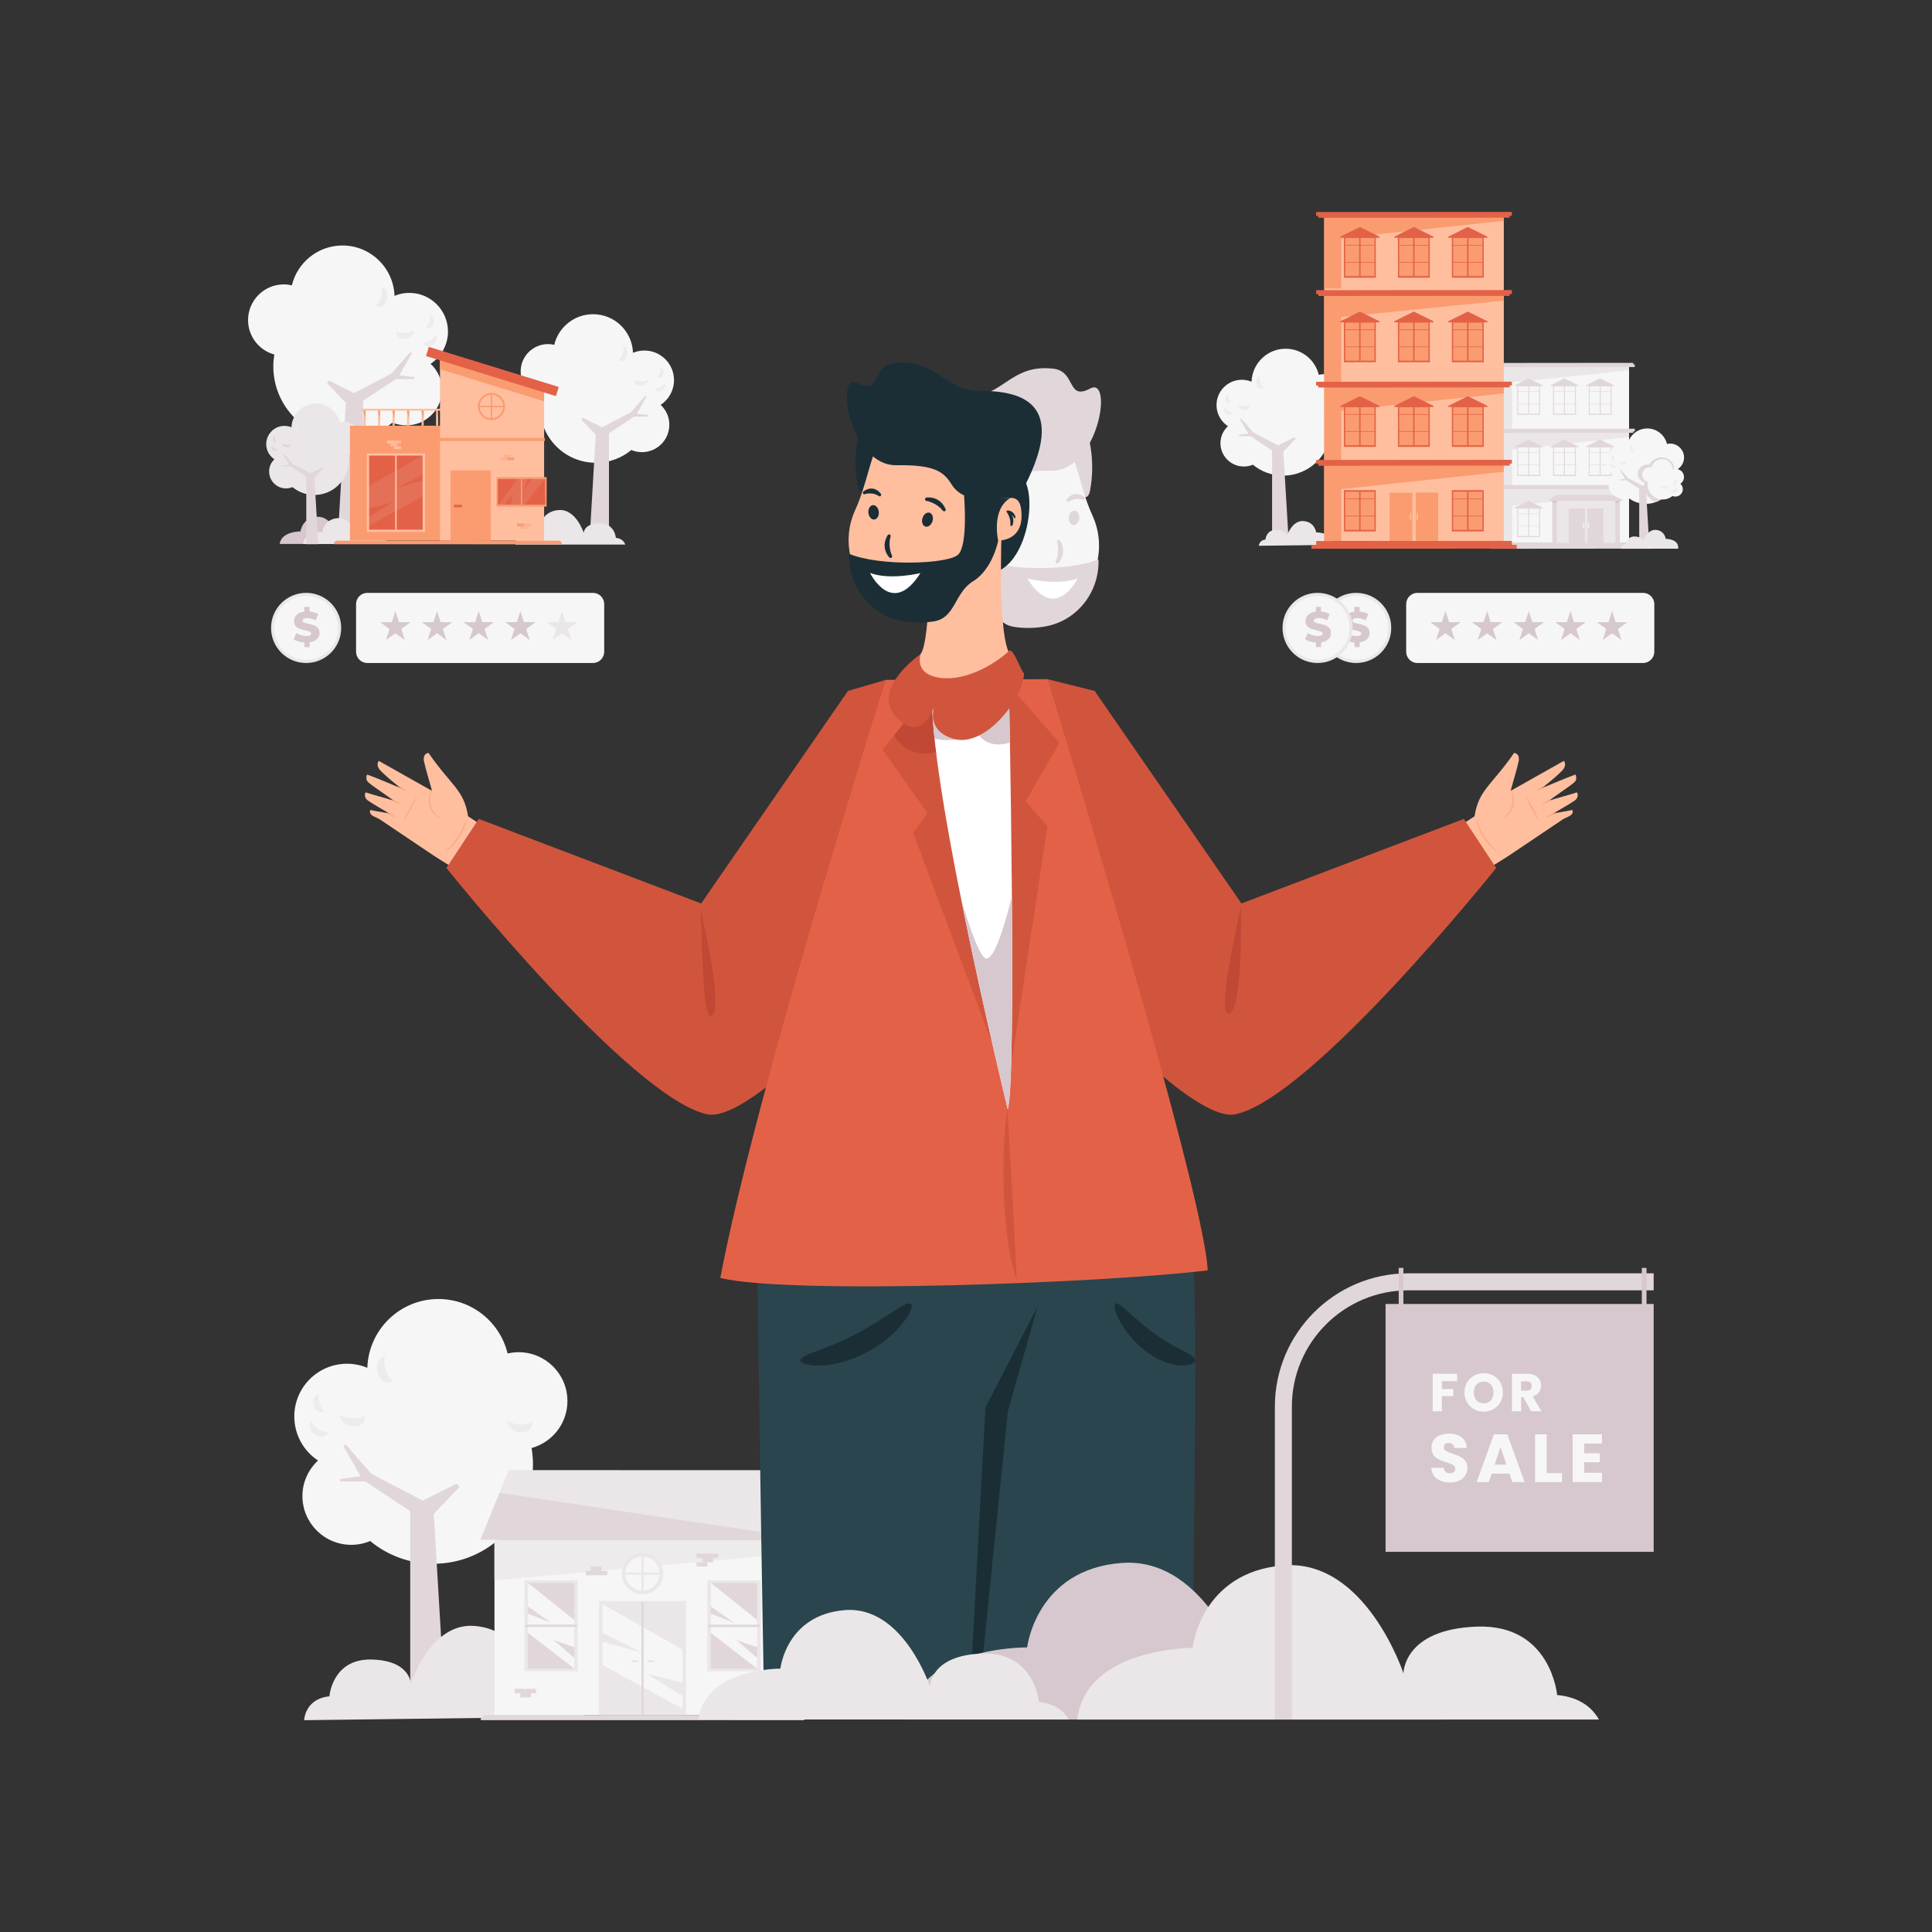 <?xml version="1.0" encoding="utf-8"?>
<svg xmlns="http://www.w3.org/2000/svg" enable-background="new 0 0 3000 3000" viewBox="0 0 3000 3000">
  <rect x="0" y="0" width="3000" height="3000" fill="#333333" stroke="none"/>
  <path d="M493.8,2267.9c-22.2-14.7-36.8-39.8-36.8-68.4c0-45.3,36.7-81.9,81.9-81.9c11.2,0,21.8,2.3,31.5,6.3     c2-59.3,50.6-106.8,110.4-106.8c52.1,0,95.7,36.1,107.4,84.6c5.5-1.3,11.2-2,17.1-2c41.8,0,75.8,33.9,75.8,75.8     c0,34.9-23.6,64.2-55.7,73c1.4,8.2,2.2,16.6,2.2,25.2c0,85.3-69.2,154.5-154.5,154.5c-37.3,0-71.6-13.2-98.3-35.3     c-9,3.8-19,5.9-29.4,5.9c-41.8,0-75.8-33.9-75.8-75.8C469.6,2301.3,479,2281.7,493.8,2267.9z" fill="#f6f6f6"/>
  <polygon fill="#e1d7db" points="691.3 2649.6 637 2649.6 637 2346.6 567.3 2300.4 528.2 2300.4 528.2 2296.4 559.8 2292.3 533.2 2245.3 536.5 2242.8 576.8 2288.6 656.4 2330.1 709.2 2303.6 713.5 2308.9 673.6 2350.9"/>
  <path d="M598.1,2105.1c-5,12,3.8,34.8,12.5,39.6c0,0-16.8,9-23.5-12C580.3,2111.6,598.1,2105.1,598.1,2105.1z" fill="#edebec"/>
  <path d="M495.5,2163.3c-3.6,8.6,2.7,24.9,9,28.4c0,0-12,6.5-16.9-8.6C482.7,2168,495.5,2163.3,495.5,2163.3z" fill="#edebec"/>
  <path d="M482.9,2206.1c2.9,9.7,19.4,19,26.9,17.5c0,0-5.6,13.6-20,4.4C475.5,2218.7,482.9,2206.1,482.9,2206.1z" fill="#edebec"/>
  <path d="M528.2,2196.7c8.8,8.1,31.3,7.6,38.1,1.5c0,0,2.6,17.3-17.7,16.6C528.3,2214.1,528.2,2196.7,528.2,2196.7z" fill="#edebec"/>
  <path d="M788.3,2205.8c8.8,8.1,31.3,7.6,38.1,1.5c0,0,2.6,17.3-17.7,16.6C788.4,2223.2,788.3,2205.8,788.3,2205.8z" fill="#edebec"/>
  <path d="M511.5,2634c0,0,4.3-58.5,65.3-57.1c61,1.4,61.1,37.9,61.1,37.9s30-95,98.2-90.1    c68.2,4.9,75.4,67.1,75.4,67.1s103.5-1.7,96,73.8l-435.2,5.5C472.3,2671,473.2,2638,511.5,2634z" fill="#ebe7e9"/>
  <g>
    <rect fill="#f6f6f6" height="272.1" transform="rotate(-180 997.767 2526.956)" width="459.9" x="767.8" y="2390.9"/>
    <polygon fill="#edebec" points="767.8 2454 1227.7 2412.6 1227.7 2390.9 767.8 2390.9"/>
    <path d="M762.4,2663l470.7,0.1c8.8,0,15.9-0.8,15.9,8l-502.5-0.1C746.5,2662.1,753.6,2663,762.4,2663z" fill="#e1d7db"/>
    <polygon fill="#ebe7e9" points="746 2390.9 1262.3 2390.9 1218.5 2282.9 789.9 2282.8"/>
    <polygon fill="#e1d7db" points="746 2390.9 1262.3 2390.9 775.7 2317.9"/>
    <rect fill="#ebe7e9" height="141.1" transform="rotate(-180 1139.772 2524.558)" width="82.9" x="1098.3" y="2454"/>
    <rect fill="#e1d7db" height="133" transform="rotate(-180 1139.772 2524.558)" width="72" x="1103.8" y="2458"/>
    <polygon fill="#f6f6f6" points="1103.8 2535.5 1175.8 2591.1 1175.8 2574.6 1143.3 2546.5 1175.8 2557.8 1175.8 2515.6 1103.8 2458 1103.8 2494.4 1139.8 2519.9 1103.8 2505.7"/>
    <rect fill="#e1d7db" height="3.7" transform="rotate(-180 1139.772 2524.558)" width="80" x="1099.8" y="2522.7"/>
    <rect fill="#ebe7e9" height="141.1" transform="rotate(-180 855.784 2524.526)" width="82.9" x="814.4" y="2454"/>
    <rect fill="#e1d7db" height="133" transform="rotate(-180 855.784 2524.526)" width="72" x="819.8" y="2458"/>
    <polygon fill="#f6f6f6" points="819.8 2535.4 891.8 2591 891.8 2574.5 859.3 2546.4 891.8 2557.8 891.8 2515.6 819.8 2458 819.8 2494.4 855.8 2519.9 819.8 2505.7"/>
    <rect fill="#e1d7db" height="3.7" transform="rotate(-180 855.784 2524.526)" width="80" x="815.8" y="2522.7"/>
    <g>
      <rect fill="#ebe7e9" height="176.9" transform="rotate(-180 997.697 2574.545)" width="135" x="930.2" y="2486.1"/>
      <rect fill="#ebe7e9" height="171.9" transform="rotate(-180 997.697 2577.024)" width="124.1" x="935.6" y="2491.1"/>
      <polygon fill="#f6f6f6" points="935.6 2585.5 1059.8 2653.4 1059.8 2633.2 1003.8 2598.9 1059.8 2612.8 1059.8 2561.4 935.6 2491.1 935.6 2535.4 997.7 2566.5 935.6 2549.2"/>
      <rect fill="#e1d7db" height="175.6" transform="rotate(-180 997.697 2575.18)" width="3.5" x="995.9" y="2487.4"/>
      <path d="M965.6,2443.4c0,17.7,14.4,32.1,32.1,32.1c17.7,0,32.1-14.4,32.1-32.1c0-17.7-14.4-32.1-32.1-32.1       C980,2411.3,965.7,2425.7,965.6,2443.4z" fill="#ebe7e9"/>
      <path d="M971.2,2443.4c0,14.7,11.9,26.5,26.5,26.5c14.7,0,26.5-11.9,26.5-26.5c0-14.7-11.9-26.5-26.5-26.5       C983.1,2416.8,971.2,2428.7,971.2,2443.4z" fill="#f6f6f6"/>
      <polygon fill="#ebe7e9" points="966.9 2441.6 966.9 2445.1 995.9 2445.1 995.9 2474.2 999.5 2474.2 999.5 2445.1 1028.5 2445.1 1028.6 2441.6 999.5 2441.6 999.5 2412.6 995.9 2412.6 996 2441.6"/>
      <rect fill="#e1d7db" height="1.6" transform="rotate(-180 986.44 2579.492)" width="9.9" x="981.5" y="2578.7"/>
      <rect fill="#e1d7db" height="1.6" transform="rotate(-180 1010.283 2579.495)" width="9.9" x="1005.3" y="2578.7"/>
    </g>
    <g>
      <rect fill="#e1d7db" height="6.7" width="16.7" x="1164.5" y="2632.4"/>
      <rect fill="#e1d7db" height="6.7" width="16.7" x="1173.4" y="2625.7"/>
      <rect fill="#e1d7db" height="6.7" width="16.7" x="1181.2" y="2619"/>
      <rect fill="#e1d7db" height="6.7" width="16.7" x="1164.5" y="2619.1"/>
    </g>
    <g>
      <rect fill="#e1d7db" height="6.7" width="16.7" x="1081.6" y="2425.8"/>
      <rect fill="#e1d7db" height="6.7" width="16.7" x="1090.6" y="2419.2"/>
      <rect fill="#e1d7db" height="6.7" width="16.7" x="1098.4" y="2412.4"/>
      <rect fill="#e1d7db" height="6.7" width="16.7" x="1081.6" y="2412.5"/>
    </g>
    <g>
      <rect fill="#e1d7db" height="6.7" width="16.7" x="808" y="2629.1"/>
      <rect fill="#e1d7db" height="6.7" width="16.7" x="815.8" y="2622.4"/>
      <rect fill="#e1d7db" height="6.7" width="16.7" x="799" y="2622.4"/>
    </g>
    <g>
      <rect fill="#e1d7db" height="6.7" transform="rotate(-180 925.741 2435.992)" width="16.7" x="917.4" y="2432.7"/>
      <rect fill="#e1d7db" height="6.7" transform="rotate(-180 917.92 2442.709)" width="16.7" x="909.6" y="2439.4"/>
      <rect fill="#e1d7db" height="6.7" transform="rotate(-180 934.676 2442.665)" width="16.7" x="926.3" y="2439.3"/>
    </g>
  </g>
  <g>
    <path d="M1443.4,742.7c-35.1,20.5-16,150.9,44.9,156.4c0,0,27.9-39.8,52-114.6      C1540.3,784.5,1466.2,729.4,1443.4,742.7z" fill="#e1d7db"/>
    <path d="M1691,682.6c0,0,9.9,34.7,1.7,78.7c-8.2,44-55-62.7-55-62.7L1691,682.6z" fill="#e1d7db"/>
    <path d="M1458.4,781.2c1.8-70.7,40.8-106.4,100.8-119.7c117.2-26,101.5,61.2,137.1,138.8      c33.7,73.6-20.3,156.2-90.3,166.9c-66.7,10.2-114.7-41.1-131.8-119.2c-0.6-0.3-34.9,0.9-36.1-36.2      C1437,775.3,1455.1,783.1,1458.4,781.2z" fill="#f6f6f6"/>
    <path d="M1586.9,785.9c0.7-0.4,1.1-1.2,1.2-2c0.1-1.4-1-2.7-2.4-2.8c-0.8-0.1-20.3-3.1-29.6,17.7        c-0.6,1.3-0.1,2.9,1.2,3.5c1.3,0.6,2.6-0.1,3.5-1.2c8.8-11.4,23.9-14.8,24.6-14.7C1585.9,786.3,1586.5,786.2,1586.9,785.9z" fill="#e1d7db"/>
    <path d="M1639,872.3c0,0.8,0.3,1.6,1,2.1c1.1,0.9,2.8,0.7,3.6-0.4c0.5-0.7,14.2-14.8,2.5-34.4        c-0.7-1.2-2.3-1.7-3.5-1c-1.2,0.7-1.4,2.2-1,3.5c4.2,13.7-1.6,28-2.1,28.6C1639.2,871.3,1639,871.8,1639,872.3z" fill="#e1d7db"/>
    <path d="M1459.2,801.1c0.1,0,0.2,0.1,0.3,0.1c0.6-0.1,1.1,0.1,1.5,0.5c0.4,0.4,0.5,1,0.4,1.5      c-0.1,0.4-0.3,0.7-0.6,1c-0.4,0.3-6.2,9-5.3,18.8c0.1,1-0.2,1.9-1.1,2.2c-0.9,0.3-1.9-0.2-2.2-1.1c-2.5-7.1-1.1-12.4,0.9-16.2      c-1.2,1.2-2.4,2.7-3.3,4.4c-0.3,0.6-0.8,1-1.4,0.9c-0.6-0.2-1-0.8-0.9-1.5C1449.8,801.5,1458.8,801.2,1459.2,801.1z" fill="#e1d7db"/>
    <path d="M1576.3,817.8c1.8,5.9,6.7,9.7,11,8.5c4.3-1.3,6.4-7.1,4.6-13.1c-1.8-5.9-6.7-9.7-11-8.5       C1576.7,806,1574.6,811.8,1576.3,817.8z" fill="#e1d7db"/>
    <path d="M1682.9,776.1c0.6-0.1,1.1-0.6,1.4-1.3c0.4-1.3,0-2.8-1.1-3.5c-0.6-0.4-14.2-11.3-26.4,3.6        c-0.8,0.9-0.8,2.5,0,3.6c0.8,1.1,1.9,1,2.9,0.3c9.4-6.6,21.4-3.3,22-3C1682,776.1,1682.5,776.2,1682.9,776.1z" fill="#e1d7db"/>
    <path d="M1659.7,803.3c-0.6,6.2,2.5,11.5,6.9,12c4.5,0.5,8.6-4.2,9.3-10.3c0.6-6.2-2.5-11.5-6.9-12       C1664.5,792.5,1660.4,797.1,1659.7,803.3z" fill="#e1d7db"/>
    <path d="M1527.4,777.9c0,0-6.6,77.8,9.5,92.1c16.1,14.3,120.5,18.4,168.8-1.4l0,0c1.9,49.8-32.3,94.6-81.3,103.9       c-16.2,3.1-33,3.5-49.8,0.9l0,0c-34.2-5.2-31.8-44.3-61.3-62.4c-30.4-18.6-38.9-62.9-38.9-62.9s11.3-48-18.4-66.1       C1455.9,782,1505.2,780.6,1527.4,777.9z" fill="#e1d7db"/>
    <path d="M1595.2,898.4c0,0,47.4,11.6,78.2-0.3C1673.4,898.1,1639.3,968.4,1595.2,898.4z" fill="#fff"/>
    <path d="M1455.9,782l57.8-0.2c13.6-1.7,25.9-9.3,33.1-21c12.3-20.2,27.4-30.7,85.3-29.8       c73.4,1.2,97.1-147.1,60.7-127.7c-36.4,19.4-21.6-26.7-57.1-30.8c-66.3-7.7-77.7,43.6-131.9,43.1       c-71.1-0.7-134.2,22.8-71.2,146.5L1455.9,782z" fill="#e1d7db"/>
    <g>
      <path d="M2351.1,1169.1c6.1,0.9,8.5,6,7,13.2c-3.4,15.3-8.3,30.2-12.5,45.8c26.8-15.3,55.9-31.3,82.7-46.6      c2.6,3,2.2,7.3,0.8,10.3c-1.4,3-3.8,5.3-6.2,7.6c-9.4,8.9-19.3,17.2-29.7,24.9c20-8.3,34.1-14.6,53.2-21.6      c1.6,2.7,1.7,7.3,0,9.9c-1.7,2.6-6.5,6-9,7.8c-11.6,8.2-21.1,14.9-32.7,23.1c14.2-4.8,29.6-8.3,43.9-13.1      c1.7,1.8,1.6,6.1,0.5,8.2c-1.1,2.2-3,3.9-5,5.2c-10.2,6.9-24.4,14.6-32.8,19.7c9.9-2.3,20.3-3.6,30.2-5.8      c3.3,8.9-8.8,10.6-15.2,14.9c-26.6,17.8-54.4,36.6-80.9,54.4c0,0-20.1,13.4-36.1,22.2c-0.5-0.9-39-61.8-42.6-66.7      c7.5-4.7,23-15,23-15C2295.9,1226.2,2316.9,1219,2351.1,1169.1z" fill="#ffbf9f"/>
      <path d="M2385.2,1228.2c0.4,0.7,3.8-0.4,7.7-2.5c3.9-2.1,6.7-4.3,6.4-5c-0.4-0.7-3.8,0.4-7.7,2.5       C2387.7,1225.3,2384.9,1227.5,2385.2,1228.2z" fill="#fa9c70" opacity=".5"/>
      <path d="M2394.7,1248.8c0.4,0.7,3.8-0.4,7.7-2.5c3.9-2.1,6.7-4.3,6.4-5c-0.4-0.7-3.8,0.4-7.7,2.5       C2397.2,1245.9,2394.4,1248.1,2394.7,1248.8z" fill="#fa9c70" opacity=".5"/>
      <path d="M2402,1268.8c0.4,0.7,3.8-0.4,7.7-2.5c3.9-2.1,6.7-4.3,6.4-5c-0.4-0.7-3.8,0.4-7.7,2.5       C2404.5,1265.9,2401.6,1268.1,2402,1268.8z" fill="#fa9c70" opacity=".5"/>
      <path d="M2390.2,1274.9c0.7-0.4-3.4-8.9-9-19.1c-5.6-10.2-10.7-18.1-11.4-17.8c-0.7,0.4,3.4,8.9,9,19.1       C2384.4,1267.3,2389.5,1275.2,2390.2,1274.9z" fill="#fa9c70" opacity=".5"/>
      <path d="M2332.9,1270.7c0.1,0.2,0.8-0.1,2-0.6c1.2-0.6,3-1.4,4.9-3c3.9-2.8,8.6-8.3,10.3-15.7       c1.9-7.3,0.7-14.2-0.6-18.8c-1.4-4.6-3-7.2-3.3-7c-0.4,0.2,0.5,2.9,1.4,7.5c0.7,4.5,1.5,11-0.2,17.6       c-1.6,6.7-5.5,11.8-8.9,14.9c-1.6,1.7-3.2,2.7-4.2,3.5C2333.3,1269.9,2332.8,1270.5,2332.9,1270.7z" fill="#fa9c70" opacity=".5"/>
      <path d="M2292.8,1271.7c-0.2,0-0.2,0.9,0,2.5c0.2,1.6,0.5,3.9,1.4,6.6c1.5,5.5,4.5,12.9,9.3,20.1       c9.5,14.7,21.7,22.7,22,22c0.5-0.6-10.5-9.3-19.7-23.5C2296.3,1285.3,2293.7,1271.5,2292.8,1271.7z" fill="#fa9c70" opacity=".5"/>
      <path d="M1626.5,1054.6l73.3,18.3l227.9,330l345.4-131.3l50.2,76.2c0,0-284.9,356.1-404.6,382.4     c-59,13-209.7-151.6-209.7-151.6L1626.5,1054.6z" fill="#d1553d"/>
      <path d="M1926.7,1404.2c-1.2,18.1-40.1,175.2-17.9,169.4C1930.9,1567.9,1926.7,1404.2,1926.7,1404.2z" fill="#c04834"/>
      <g>
        <path d="M665.4,1169.1c-6.1,0.9-8.5,6-7,13.2c3.4,15.3,8.3,30.2,12.5,45.8c-26.8-15.3-55.9-31.3-82.7-46.6      c-2.6,3-2.2,7.3-0.8,10.3c1.4,3,3.8,5.3,6.2,7.6c9.4,8.9,19.3,17.2,29.7,24.9c-20-8.3-34.1-14.6-53.2-21.6      c-1.6,2.7-1.7,7.3,0,9.9c1.7,2.6,6.5,6,9,7.8c11.6,8.2,21.1,14.9,32.7,23.1c-14.2-4.8-29.6-8.3-43.9-13.1      c-1.7,1.8-1.6,6.1-0.5,8.2c1.1,2.2,3,3.9,5,5.2c10.2,6.9,24.4,14.6,32.8,19.7c-9.9-2.3-20.3-3.6-30.2-5.8      c-3.3,8.9,8.8,10.6,15.2,14.9c26.6,17.8,54.4,36.6,80.9,54.4c0,0,20.1,13.4,36.1,22.2c0.5-0.9,39-61.8,42.6-66.7      c-7.5-4.7-23-15-23-15C720.6,1226.2,699.6,1219,665.4,1169.1z" fill="#ffbf9f"/>
        <path d="M631.3,1228.2c-0.4,0.7-3.8-0.4-7.7-2.5c-3.9-2.1-6.7-4.3-6.4-5c0.4-0.7,3.8,0.4,7.7,2.5       C628.8,1225.3,631.7,1227.5,631.3,1228.2z" fill="#fa9c70" opacity=".5"/>
        <path d="M621.8,1248.8c-0.4,0.7-3.8-0.4-7.7-2.5c-3.9-2.1-6.7-4.3-6.4-5c0.4-0.7,3.8,0.4,7.7,2.5       C619.3,1245.9,622.2,1248.1,621.8,1248.8z" fill="#fa9c70" opacity=".5"/>
        <path d="M614.6,1268.8c-0.4,0.7-3.8-0.4-7.7-2.5c-3.9-2.1-6.7-4.3-6.4-5s3.8,0.4,7.7,2.5       C612.1,1265.9,614.9,1268.1,614.6,1268.8z" fill="#fa9c70" opacity=".5"/>
        <path d="M626.4,1274.9c-0.7-0.4,3.4-8.9,9-19.1c5.6-10.2,10.7-18.1,11.4-17.8c0.7,0.4-3.4,8.9-9,19.1       C632.2,1267.3,627,1275.2,626.4,1274.9z" fill="#fa9c70" opacity=".5"/>
        <path d="M683.7,1270.7c-0.1,0.2-0.8-0.1-2-0.6c-1.2-0.6-3-1.4-4.9-3c-3.9-2.8-8.6-8.3-10.3-15.7       c-1.9-7.3-0.7-14.2,0.6-18.8c1.4-4.6,3-7.2,3.3-7c0.4,0.2-0.5,2.9-1.4,7.5c-0.7,4.5-1.5,11,0.2,17.6c1.6,6.7,5.5,11.8,8.9,14.9       c1.6,1.7,3.2,2.7,4.2,3.5C683.3,1269.9,683.8,1270.5,683.7,1270.7z" fill="#fa9c70" opacity=".5"/>
        <path d="M723.8,1271.7c0.2,0,0.2,0.9,0,2.5c-0.2,1.6-0.5,3.9-1.4,6.6c-1.5,5.5-4.5,12.9-9.3,20.1       c-9.5,14.7-21.7,22.7-22,22c-0.5-0.6,10.5-9.3,19.7-23.5C720.2,1285.3,722.8,1271.5,723.8,1271.7z" fill="#fa9c70" opacity=".5"/>
        <path d="M1375.4,1055.7l-58.7,17.2l-227.9,330l-345.4-131.3l-50.2,76.2c0,0,284.9,356.1,404.6,382.4     c59,13,209.7-151.6,209.7-151.6L1375.4,1055.7z" fill="#d1553d"/>
        <path d="M1086.4,1405.9c5.7,17.2,1.1,184.6,19.5,170.8C1124.2,1563,1086.4,1405.9,1086.4,1405.9z" fill="#c04834"/>
      </g>
      <g>
        <path d="M1852.2,2654c0.3-322.3,9.7-605.4-2.2-751.7h-456.1c10.5,47.8,54.9,385.2,137.5,751.7H1852.2z" fill="#2a454d"/>
        <path d="M1856,2112.6c0.2-9.8-30.4-17.1-63-41.6c-33-23.5-56.4-52.1-61.6-46.4c-2.6,2.8,0.3,14.6,8.9,29.4       c8.5,14.8,22.7,32.8,41.5,46.2c18.7,13.7,37.9,19.7,51.7,20.1C1847.4,2120.9,1855.9,2116.7,1856,2112.6z" fill="#1b2e36"/>
        <path d="M1518.6,2654l49.8-465.1c0,0,45.2-216.6,62.6-270.5l-455.7,1.6c0.9,66.9,5,387.1,11.3,734.1H1518.6z" fill="#2a454d"/>
        <polygon fill="#1b2e36" points="1504.9 2654 1517.8 2654 1565 2191.2 1611.3 2028.4 1530.2 2185.4"/>
        <path d="M1242.9,2112.7c-0.2-9.8,41.9-17.1,86.7-41.6c45.5-23.6,77.7-52.2,84.8-46.5c3.6,2.8-0.4,14.6-12.2,29.4        c-11.7,14.8-31.3,32.8-57.2,46.3c-25.7,13.7-52.2,19.7-71.2,20.1C1254.7,2121,1243.1,2116.8,1242.9,2112.7z" fill="#1b2e36"/>
        <g>
          <path d="M1626.5,1054.6l-251,1.1c0,0-202,637.6-257,928.7c109.2,26.4,596.4,7.8,756.8-11.8      C1870.2,1849.5,1626.5,1054.6,1626.5,1054.6z" fill="#e36247"/>
        </g>
        <path d="M1564.3,1720.5c0,0,16,270.7,14.2,266.2C1560.7,1944,1551,1811.7,1564.3,1720.5z" fill="#d1553d"/>
      </g>
    </g>
    <polygon fill="#d1553d" points="1453.2 1061.5 1562.1 1677.7 1417.9 1293.3 1440.1 1262.6 1370.3 1164.1"/>
    <path d="M1470.9,1162c-1.5,0.7-3,1.4-4.7,2c-44.3,16.8-67.2-4.4-78-22.1l64.9-80.3L1470.9,1162z" fill="#c04834"/>
    <polygon fill="#d1553d" points="1559.5 1055.3 1566.4 1678.9 1626.5 1283 1592.8 1244.2 1645 1153.4"/>
    <g>
      <path d="M1450.1,1057.2c1.7-7.2,116.4,0,116.4,0s12.9,624-1.7,665C1564.7,1722.2,1426.9,1156.6,1450.1,1057.2z" fill="#fff"/>
      <path d="M1568.1,1153c-38.7,12.6-51.9-17.6-51.9-17.6c-26.8,18.3-53.1,14.5-65.2,11.2c-4.2-40.5-5.1-72.1-1-89.5     c1.7-7.2,116.3,0,116.3,0S1567.1,1095.1,1568.1,1153z" fill="#d6c8ce"/>
      <path d="M1564.7,1722.2c0,0-39-160-72-324.6c15.6,51.7,30.7,92,39.6,90.9c12.2-1.5,27.1-49.1,38.9-96.1     C1572.4,1547.6,1571.7,1702.4,1564.7,1722.2z" fill="#d6c8ce"/>
    </g>
    <g>
      <path d="M1581,734.1c35.1,20.5,16,150.9-44.9,156.4c0,0-27.9-39.8-52-114.6C1484.1,776,1558.2,720.8,1581,734.1z" fill="#1b2e36"/>
      <path d="M1555.5,817.5l-112.2,71.8c0,0-0.6,110-13.9,126.4c-5.4,6.7-24,40.4,16.9,57.3c50.9,21,93.5-7.7,128.1-52.7      C1547.1,1019.6,1555.5,817.5,1555.5,817.5z" fill="#ffbf9f"/>
      <path d="M1333.4,674.1c0,0-9.9,34.7-1.7,78.7c8.2,44,55-62.7,55-62.7L1333.4,674.1z" fill="#1b2e36"/>
      <path d="M1565.9,772.7c-1.8-70.7-40.8-106.4-100.8-119.7c-117.2-26-101.5,61.2-137.1,138.8      c-33.7,73.6,20.3,156.2,90.3,166.9c66.7,10.2,114.7-41.1,131.8-119.2c0.6-0.3,34.9,0.9,36.1-36.2      C1587.3,766.8,1569.3,774.6,1565.9,772.7z" fill="#ffbf9f"/>
      <path d="M1437.5,777.4c-0.7-0.4-1.1-1.2-1.2-2c-0.1-1.4,1-2.7,2.4-2.8c0.8-0.1,20.3-3.1,29.6,17.7        c0.6,1.3,0.1,2.9-1.2,3.5c-1.3,0.6-2.6-0.1-3.5-1.2c-8.8-11.4-23.9-14.8-24.6-14.7C1438.5,777.8,1437.9,777.7,1437.5,777.4z" fill="#1b2e36"/>
      <path d="M1385.4,863.8c0,0.8-0.3,1.6-1,2.1c-1.1,0.9-2.8,0.7-3.6-0.4c-0.5-0.7-14.2-14.8-2.5-34.4        c0.7-1.2,2.3-1.7,3.5-1c1.2,0.7,1.4,2.2,1,3.5c-4.2,13.7,1.6,28,2.1,28.6C1385.2,862.7,1385.4,863.3,1385.4,863.8z" fill="#1b2e36"/>
      <path d="M1565.2,792.6c-0.1,0-0.2,0.1-0.3,0.1c-0.6-0.1-1.1,0.1-1.5,0.5c-0.4,0.4-0.5,1-0.4,1.5      c0.1,0.4,0.3,0.7,0.6,1c0.4,0.3,6.2,9,5.3,18.8c-0.1,1,0.2,1.9,1.1,2.2c0.9,0.3,1.9-0.2,2.2-1.1c2.5-7.1,1.1-12.4-0.9-16.2      c1.2,1.2,2.4,2.7,3.3,4.4c0.3,0.6,0.8,1,1.4,0.9c0.6-0.2,1-0.8,0.9-1.5C1574.6,793,1565.5,792.7,1565.2,792.6z" fill="#1b2e36"/>
      <path d="M1448,809.2c-1.8,5.9-6.7,9.7-11,8.5c-4.3-1.3-6.4-7.1-4.6-13.1c1.8-6,6.7-9.7,11-8.5       C1447.7,797.4,1449.8,803.3,1448,809.2z" fill="#1b2e36"/>
      <path d="M1341.5,767.6c-0.6-0.1-1.1-0.6-1.4-1.3c-0.4-1.3,0-2.8,1.1-3.5c0.6-0.4,14.2-11.3,26.4,3.6        c0.8,0.9,0.8,2.5,0,3.6c-0.8,1.1-1.9,1-2.9,0.3c-9.4-6.6-21.4-3.3-22-3C1342.4,767.6,1341.9,767.7,1341.5,767.6z" fill="#1b2e36"/>
      <path d="M1364.6,794.7c0.6,6.2-2.5,11.5-6.9,12c-4.5,0.5-8.6-4.2-9.3-10.3c-0.6-6.2,2.5-11.5,6.9-12       C1359.8,783.9,1364,788.6,1364.6,794.7z" fill="#1b2e36"/>
      <path d="M1497,769.4c0,0,6.6,77.8-9.5,92.1c-16.1,14.3-120.5,18.4-168.8-1.4l0,0c-1.9,49.8,32.3,94.6,81.3,103.9       c16.2,3.1,33,3.5,49.8,0.9l0,0c34.2-5.2,31.8-44.3,61.3-62.4c30.4-18.6,38.9-62.9,38.9-62.9s-11.3-48,18.4-66.1       C1568.5,773.4,1519.2,772,1497,769.4z" fill="#1b2e36"/>
      <path d="M1429.2,889.9c0,0-47.4,11.6-78.2-0.3C1351,889.6,1385,959.9,1429.2,889.9z" fill="#fff"/>
      <path d="M1568.5,773.4l-57.8-0.2c-13.6-1.7-25.9-9.3-33.1-21c-12.3-20.2-27.4-30.7-85.3-29.8       c-73.4,1.2-97.1-147.1-60.7-127.7c36.4,19.4,21.6-26.7,57.1-30.8c66.3-7.7,77.7,43.6,131.9,43.1       c71.1-0.7,134.2,22.8,71.2,146.5L1568.5,773.4z" fill="#1b2e36"/>
      <path d="M1590.2,1045.9c-6.3-7-15.6-37.3-22.6-35.8c-25.7,24.1-74.3,50.6-114.6,41.2c-33.3-7.8-23.5-35.6-23.5-35.6    s-79.5,54.6-37.3,98.6c42.2,44,60.9-23.9,60.9-23.9s-20.6,42.1,27,56.7C1527.7,1161.8,1587,1089.3,1590.2,1045.9z" fill="#d1553d"/>
    </g>
  </g>
  <g>
    <path d="M668.6,564.9c16.2-10.7,27-29.1,27-50.1c0-33.1-26.9-60-60-60c-8.2,0-16,1.6-23,4.6         c-1.5-43.4-37.1-78.2-80.8-78.2c-38.1,0-70.1,26.4-78.6,61.9c-4-0.9-8.2-1.5-12.5-1.5c-30.6,0-55.5,24.8-55.5,55.5         c0,25.5,17.3,47,40.8,53.4c-1,6-1.6,12.2-1.6,18.4c0,62.5,50.6,113.1,113.1,113.1c27.3,0,52.4-9.7,71.9-25.8         c6.6,2.8,13.9,4.3,21.5,4.3c30.6,0,55.5-24.8,55.5-55.5C686.3,589.3,679.4,575,668.6,564.9z" fill="#f6f6f6"/>
    <polygon fill="#e1d7db" points="524 844.3 563.8 844.3 563.8 622.4 614.8 588.6 643.4 588.6 643.4 585.7 620.3 582.7 639.7 548.3 637.3 546.5 607.8 580 549.6 610.4 510.9 591 507.8 594.8 536.9 625.6"/>
    <path d="M592.3,445.7c3.7,8.8-2.7,25.5-9.2,29c0,0,12.3,6.6,17.2-8.8C605.3,450.4,592.3,445.7,592.3,445.7z" fill="#edebec"/>
    <path d="M667.3,488.3c2.6,6.3-2,18.3-6.6,20.8c0,0,8.8,4.7,12.3-6.3C676.7,491.7,667.3,488.3,667.3,488.3z" fill="#edebec"/>
    <path d="M676.5,519.6c-2.1,7.1-14.2,13.9-19.7,12.8c0,0,4.1,10,14.6,3.2C682,528.9,676.5,519.6,676.5,519.6z" fill="#edebec"/>
    <path d="M643.4,512.7c-6.5,5.9-22.9,5.6-27.9,1.1c0,0-1.9,12.7,13,12.1C643.3,525.5,643.4,512.7,643.4,512.7z" fill="#edebec"/>
    <path d="M578.4,844.6c-1.9-2.4-5-4.5-10.3-5.1c0,0-1.5-19.8-22.1-19.3c-20.6,0.5-20.7,12.8-20.7,12.8        s-10.2-32.1-33.2-30.5c-23.1,1.7-25.5,22.7-25.5,22.7s-29.5-0.4-32.3,19.4H578.4z" fill="#d6c8ce"/>
    <path d="M605.9,844.6c-1.6-2.8-4.7-5.8-10.8-6.4c0,0-1.6-18.4-20.8-17.7c-19.2,0.7-19.1,12.1-19.1,12.1        s-9.8-29.8-31.2-28c-21.4,1.8-23.5,21.4-23.5,21.4s-27.7-0.1-29.9,18.6H605.9z" fill="#ebe7e9"/>
    <g>
      <path d="M426.1,713.2c-7.7-5.1-12.7-13.7-12.7-23.6c0-15.6,12.7-28.3,28.3-28.3c3.9,0,7.5,0.8,10.9,2.2        c0.7-20.5,17.5-36.9,38.1-36.9c18,0,33,12.5,37.1,29.2c1.9-0.4,3.9-0.7,5.9-0.7c14.4,0,26.2,11.7,26.2,26.2        c0,12-8.2,22.2-19.2,25.2c0.5,2.8,0.8,5.7,0.8,8.7c0,29.5-23.9,53.4-53.4,53.4c-12.9,0-24.7-4.6-33.9-12.2        c-3.1,1.3-6.5,2-10.1,2c-14.4,0-26.2-11.7-26.2-26.2C417.8,724.7,421,718,426.1,713.2z" fill="#ebe7e9"/>
      <polygon fill="#e1d7db" points="494.3 845 475.6 845 475.6 740.4 451.5 724.4 438 724.4 438 723 448.9 721.7 439.7 705.4 440.9 704.5 454.8 720.4 482.3 734.7 500.5 725.5 502 727.4 488.2 741.9"/>
      <path d="M462.1,657c-1.7,4.1,1.3,12,4.3,13.7c0,0-5.8,3.1-8.1-4.1C456,659.3,462.1,657,462.1,657z" fill="#edebec"/>
      <path d="M426.7,677.1c-1.2,3,0.9,8.6,3.1,9.8c0,0-4.2,2.2-5.8-3C422.3,678.7,426.7,677.1,426.7,677.1z" fill="#e1d7db"/>
      <path d="M422.4,691.9c1,3.3,6.7,6.5,9.3,6c0,0-1.9,4.7-6.9,1.5C419.8,696.2,422.4,691.9,422.4,691.9z" fill="#e1d7db"/>
      <path d="M438,688.6c3,2.8,10.8,2.6,13.2,0.5c0,0,0.9,6-6.1,5.7C438,694.6,438,688.6,438,688.6z" fill="#e1d7db"/>
    </g>
    <g>
      <path d="M1025.9,628.7c12.4-8.2,20.7-22.3,20.7-38.4c0-25.4-20.6-46-46-46c-6.3,0-12.2,1.3-17.7,3.5        c-1.2-33.3-28.4-59.9-62-59.9c-29.2,0-53.7,20.2-60.3,47.5c-3.1-0.7-6.3-1.1-9.6-1.1c-23.5,0-42.5,19-42.5,42.5        c0,19.6,13.3,36,31.3,41c-0.8,4.6-1.3,9.3-1.3,14.1c0,47.9,38.8,86.7,86.7,86.7c20.9,0,40.2-7.4,55.1-19.8        c5.1,2.1,10.6,3.3,16.5,3.3c23.5,0,42.5-19,42.5-42.5C1039.5,647.4,1034.2,636.5,1025.9,628.7z" fill="#f6f6f6"/>
      <polygon fill="#e1d7db" points="915.2 842.8 945.6 842.8 945.6 672.8 984.7 646.9 1006.6 646.9 1006.6 644.6 988.9 642.4 1003.8 616 1002 614.6 979.4 640.3 934.7 663.6 905.1 648.7 902.7 651.7 925.1 675.3"/>
      <path d="M967.5,537.4c2.8,6.7-2.1,19.5-7,22.2c0,0,9.4,5.1,13.2-6.7C977.4,541,967.5,537.4,967.5,537.4z" fill="#edebec"/>
      <path d="M1025,570c2,4.8-1.5,14-5,15.9c0,0,6.7,3.6,9.5-4.8C1032.2,572.6,1025,570,1025,570z" fill="#edebec"/>
      <path d="M1032,594c-1.6,5.4-10.9,10.6-15.1,9.8c0,0,3.1,7.7,11.2,2.5C1036.2,601.1,1032,594,1032,594z" fill="#edebec"/>
      <path d="M1006.6,588.7c-5,4.5-17.5,4.3-21.4,0.9c0,0-1.4,9.7,9.9,9.3C1006.6,598.5,1006.6,588.7,1006.6,588.7z" fill="#edebec"/>
      <path d="M801.5,845.6h169.4c-1.4-4-5.1-9.4-14.6-10.5c0,0-1.7-23.1-25.8-22.5c-24,0.5-24.1,14.9-24.1,14.9       s-11.8-37.4-38.7-35.5c-26.9,1.9-29.7,26.4-29.7,26.4s-39-0.6-37.8,27.4C800.6,845.7,801,845.6,801.5,845.6z" fill="#ebe7e9"/>
    </g>
    <g>
      <rect fill="#fa9c70" height="178.4" width="192.4" x="543.4" y="661"/>
      <polygon fill="#ffbf9f" points="844.9 839.5 683.2 839.4 683.2 548.4 844.9 598.2"/>
      <polygon fill="#fa9c70" points="844.9 598.2 844.9 623.2 683.2 573.3 683.2 548.4"/>
      <path d="M861.4,839.5l-331.7,0c-6.2,0-11.2-0.6-11.2,5.6l354.2,0.1C872.6,838.9,867.6,839.5,861.4,839.5z" fill="#fa9c70"/>
      <rect fill="#fa9c70" height="77.9" transform="rotate(-89.991 809.872 763.755)" width="45.8" x="787" y="724.8"/>
      <rect fill="#e36247" height="73.5" transform="rotate(-89.993 809.872 763.755)" width="39.8" x="790" y="727"/>
      <polygon fill="#f6f6f6" opacity=".1" points="803.3 744 773.7 784.6 782.8 784.4 797.8 766 792.1 784.1 815.3 783.5 846.1 742.9 826 743.4 812.4 763.7 819.7 743.6"/>
      <rect fill="#fa9c70" height="2" transform="rotate(-89.992 809.872 763.754)" width="44.2" x="787.8" y="762.7"/>
      <rect fill="#ffbf9f" height="121.8" width="90.4" x="569.6" y="704.1"/>
      <rect fill="#e36247" height="115.1" width="83.1" x="573.2" y="707.4"/>
      <polygon fill="#f6f6f6" opacity=".1" points="656.4 770.7 573.2 816.1 573.2 802.6 610.7 779.6 573.2 788.9 573.2 754.5 656.4 707.4 656.4 737.1 614.8 757.9 656.4 746.4"/>
      <rect fill="#ffbf9f" height="117.6" width="2.4" x="613.6" y="704.9"/>
      <rect fill="#ffbf9f" height="4.4" transform="rotate(-180 617.258 695.256)" width="10.9" x="611.8" y="693.1"/>
      <rect fill="#ffbf9f" height="4.4" opacity=".8" transform="rotate(-180 611.399 690.88)" width="10.9" x="605.9" y="688.7"/>
      <rect fill="#ffbf9f" height="4.4" transform="rotate(-180 606.272 686.474)" width="10.9" x="600.8" y="684.3"/>
      <rect fill="#ffbf9f" height="4.4" opacity=".8" transform="rotate(-180 617.258 686.506)" width="10.9" x="611.8" y="684.3"/>
      <g>
        <rect fill="#fa9c70" height="4.4" opacity=".35" transform="rotate(-180 813.116 819.424)" width="10.9" x="807.6" y="817.2"/>
        <rect fill="#fa9c70" height="4.4" transform="rotate(-180 807.988 815.018)" width="10.9" x="802.5" y="812.8"/>
        <rect fill="#fa9c70" height="4.4" opacity=".35" transform="rotate(-180 818.975 815.05)" width="10.9" x="813.5" y="812.9"/>
      </g>
      <g>
        <rect fill="#fa9c70" height="4.4" opacity=".35" width="10.9" x="782.4" y="705.8"/>
        <rect fill="#fa9c70" height="4.4" width="10.9" x="787.5" y="710.2"/>
        <rect fill="#fa9c70" height="4.4" opacity=".35" width="10.9" x="776.6" y="710.2"/>
      </g>
      <rect fill="#fa9c70" height="4.9" width="165.7" x="680.4" y="679.9"/>
      <g>
        <rect fill="#ffbf9f" height="24.9" width="3.3" x="564.5" y="636.1"/>
        <polygon fill="#fa9c70" points="567.7 649.4 564.5 639.9 564.5 636.1 567.7 636.1"/>
        <rect fill="#ffbf9f" height="24.9" width="3.3" x="587" y="636.1"/>
        <polygon fill="#fa9c70" points="590.2 649.4 587 639.9 587 636.1 590.2 636.1"/>
        <rect fill="#ffbf9f" height="24.9" width="3.3" x="609.5" y="636.1"/>
        <polygon fill="#fa9c70" points="612.8 649.4 609.5 639.9 609.5 636.1 612.8 636.1"/>
        <rect fill="#ffbf9f" height="24.9" width="3.3" x="632.1" y="636.1"/>
        <polygon fill="#fa9c70" points="635.3 649.4 632.1 639.9 632.1 636.1 635.3 636.1"/>
        <g>
          <rect fill="#ffbf9f" height="24.9" width="3.3" x="654.6" y="636.1"/>
          <polygon fill="#fa9c70" points="657.9 649.5 654.6 639.9 654.6 636.1 657.9 636.1"/>
        </g>
        <g>
          <rect fill="#ffbf9f" height="24.9" width="3.3" x="677.1" y="636.1"/>
          <polygon fill="#fa9c70" points="680.4 649.5 677.1 639.9 677.1 636.1 680.4 636.1"/>
        </g>
        <rect fill="#ffbf9f" height="2.9" width="122.6" x="561.4" y="634.7"/>
      </g>
      <rect fill="#e36247" height="14.9" transform="rotate(17.138 764.508 576.836)" width="211.1" x="659" y="569.4"/>
      <g>
        <path d="M784.2,631.2c0,11.7-9.5,21.1-21.1,21.1c-11.7,0-21.1-9.5-21.1-21.1c0-11.7,9.5-21.1,21.1-21.1       C774.8,610.1,784.2,619.5,784.2,631.2z" fill="#fa9c70"/>
        <path d="M781.3,631.2c0,10-8.1,18.2-18.2,18.2c-10,0-18.2-8.1-18.2-18.2c0-10,8.1-18.2,18.2-18.2       C773.2,613,781.3,621.1,781.3,631.2z" fill="#ffbf9f"/>
        <polygon fill="#fa9c70" points="783.4 630 764.3 630 764.3 610.9 762 610.9 762 630 742.9 630 742.9 632.3 762 632.3 762 651.4 764.3 651.4 764.3 632.3 783.4 632.3"/>
      </g>
      <g>
        <rect fill="#fa9c70" height="109.3" width="62.6" x="699.5" y="730.4"/>
        <rect fill="#e36247" height="3.8" width="12.6" x="704.9" y="783.9"/>
      </g>
    </g>
    <g>
      <path d="M920.7,920.6H570.4c-9.7,0-17.5,7.8-17.5,17.5v73.9c0,9.7,7.8,17.5,17.5,17.5h350.3     c9.7,0,17.5-7.8,17.5-17.5v-73.9C938.2,928.4,930.4,920.6,920.7,920.6z" fill="#f6f6f6"/>
      <polygon fill="#d6c8ce" points="623 976.7 628.6 993.9 628.4 993.7 614 983.3 599.3 993.9 604.9 976.7 590.3 966.1 608.4 966.1 614 948.9 619.5 966.1 637.6 966.1"/>
      <polygon fill="#d6c8ce" points="687.7 976.7 693.3 993.9 693 993.7 678.7 983.3 664 993.9 669.6 976.7 655 966.1 673.1 966.1 678.7 948.9 684.2 966.1 702.3 966.1"/>
      <polygon fill="#d6c8ce" points="752.4 976.7 758 993.9 757.7 993.7 743.4 983.3 728.7 993.9 734.3 976.7 719.7 966.1 737.8 966.1 743.4 948.9 748.9 966.1 766.9 966.1"/>
      <polygon fill="#d6c8ce" points="817 976.7 822.6 993.9 822.4 993.7 808.1 983.3 793.4 993.9 799 976.7 784.4 966.1 802.5 966.1 808.1 948.9 813.6 966.1 831.6 966.1"/>
      <polygon fill="#ebe7e9" points="881.7 976.7 887.3 993.9 887.1 993.7 872.7 983.3 858.1 993.9 863.7 976.7 849.1 966.1 867.1 966.1 872.7 948.9 878.3 966.1 896.3 966.1"/>
      <g>
        <path d="M529.8,975.1c0,30.1-24.4,54.4-54.5,54.4c-30.1,0-54.4-24.4-54.4-54.5c0-30.1,24.4-54.4,54.5-54.4      C505.4,920.6,529.8,945,529.8,975.1z" fill="#ebe7e9"/>
        <path d="M525,975.1c0,27.4-22.2,49.6-49.7,49.6s-49.6-22.2-49.6-49.7c0-27.4,22.2-49.6,49.7-49.6      C502.8,925.4,525,947.7,525,975.1z" fill="#f6f6f6"/>
        <path d="M492.3,992.3c-2.6,2.7-6.5,4.4-11.5,5.2l0,7.4l-8,0l0-7.1c-3.3-0.2-6.5-0.8-9.5-1.7c-3-0.9-5.4-2-7.4-3.4       l4.3-9.7c2.1,1.4,4.5,2.5,7.3,3.3c2.8,0.8,5.5,1.3,8.1,1.3c5.1,0,7.6-1.3,7.6-3.8c0-1.3-0.7-2.3-2.2-3c-1.4-0.6-3.8-1.3-7-2       c-3.5-0.8-6.4-1.6-8.8-2.4c-2.4-0.9-4.4-2.3-6.1-4.2c-1.7-1.9-2.5-4.5-2.5-7.7c0-3.8,1.4-7.1,4.1-9.8c2.8-2.7,6.7-4.4,11.9-5       l0-7.3l8,0l0,7.2c2.5,0.2,5,0.7,7.3,1.3c2.3,0.7,4.4,1.5,6.2,2.6l-4.1,9.8c-4.4-2.4-8.8-3.6-12.9-3.6c-2.6,0-4.5,0.4-5.7,1.2       c-1.2,0.8-1.8,1.8-1.8,3c0,1.2,0.7,2.2,2.1,2.8c1.4,0.6,3.7,1.3,6.9,1.9c3.6,0.8,6.5,1.6,8.8,2.4c2.3,0.9,4.4,2.2,6.1,4.1       c1.7,1.9,2.6,4.5,2.6,7.7C496.3,986.5,494.9,989.6,492.3,992.3z" fill="#d6c8ce"/>
      </g>
    </g>
  </g>
  <g>
    <path d="M1906.7,661.8c-10.6-7-17.7-19.1-17.7-32.8c0-21.7,17.6-39.3,39.3-39.3c5.3,0,10.4,1.1,15.1,3       c1-28.4,24.3-51.2,52.9-51.2c25,0,45.9,17.3,51.5,40.5c2.6-0.6,5.4-1,8.2-1c20.1,0,36.3,16.3,36.3,36.3       c0,16.7-11.3,30.8-26.7,35c0.6,3.9,1.1,8,1.1,12.1c0,40.9-33.2,74.1-74.1,74.1c-17.9,0-34.3-6.3-47.1-16.9       c-4.3,1.8-9.1,2.8-14.1,2.8c-20.1,0-36.3-16.3-36.3-36.3C1895.1,677.7,1899.6,668.4,1906.7,661.8z" fill="#f6f6f6"/>
    <polygon fill="#e1d7db" points="2001.3 844.7 1975.3 844.7 1975.3 699.5 1941.9 677.3 1923.1 677.3 1923.1 675.4 1938.3 673.5 1925.5 650.9 1927.1 649.7 1946.4 671.7 1984.6 691.6 2009.9 678.9 2011.9 681.4 1992.8 701.5"/>
    <path d="M1956.6,583.7c-2.4,5.8,1.8,16.7,6,19c0,0-8,4.3-11.3-5.8S1956.6,583.7,1956.6,583.7z" fill="#edebec"/>
    <path d="M1907.4,611.6c-1.7,4.1,1.3,12,4.3,13.6c0,0-5.8,3.1-8.1-4.1S1907.4,611.6,1907.4,611.6z" fill="#edebec"/>
    <path d="M1901.4,632.1c1.4,4.6,9.3,9.1,12.9,8.4c0,0-2.7,6.5-9.6,2.1C1897.9,638.2,1901.4,632.1,1901.4,632.1z" fill="#edebec"/>
    <path d="M1923.1,627.6c4.2,3.9,15,3.6,18.3,0.7c0,0,1.2,8.3-8.5,8C1923.2,636,1923.1,627.6,1923.1,627.6z" fill="#edebec"/>
    <path d="M1965,837.8c0,0,1.1-15.4,17.1-15c16,0.4,16,9.9,16,9.9s7.9-24.9,25.8-23.6c17.9,1.3,19.8,17.6,19.8,17.6      s27.2-0.4,25.2,19.4l-114.2,1.4C1954.8,847.5,1955,838.9,1965,837.8z" fill="#ebe7e9"/>
    <g>
      <rect fill="#f6f6f6" height="274.2" width="200.4" x="2329.2" y="569.2"/>
      <path d="M2329.1,569.2l0.1,274.2h18.9v-57.8l181.4-19.5V758h-181.4v-60l181.4-19.2V669h-181.4v-75.4      c0,0,150.1-15.2,181.3-18.3v-6.2L2329.1,569.2z" fill="#ebe7e9"/>
      <rect fill="#ebe7e9" height="68.9" transform="rotate(180 2462.791 808.906)" width="104.5" x="2410.6" y="774.5"/>
      <rect fill="#e1d7db" height="65.7" transform="rotate(180 2511.857 810.492)" width="6.9" x="2508.4" y="777.7"/>
      <rect fill="#e1d7db" height="65.7" transform="rotate(180 2414.021 810.545)" width="6.9" x="2410.6" y="777.7"/>
      <rect fill="#d6c8ce" height="6" transform="rotate(180 2511.841 777.92)" width="6.9" x="2508.4" y="774.9"/>
      <rect fill="#d6c8ce" height="6" transform="rotate(180 2414.005 777.972)" width="6.9" x="2410.5" y="775"/>
      <polygon fill="#e1d7db" points="2415.6 768.6 2420 768.6 2504.7 768.6 2509.1 768.6 2520.3 777.6 2504.7 777.6 2420.1 777.7 2404.4 777.7"/>
      <g>
        <rect fill="#e1d7db" height="53.9" width="25.4" x="2435.7" y="789.5"/>
        <rect fill="#e1d7db" height="53.9" width="25" x="2464.9" y="789.5"/>
        <g>
          <path d="M2466.5,812c0.4,0,0.8,0.3,0.8,0.8l0,6.9c0,0.4-0.3,0.8-0.8,0.8c-0.4,0-0.8-0.3-0.8-0.8l0-6.9         C2465.7,812.3,2466.1,812,2466.5,812z" fill="#f6f6f6"/>
          <path d="M2459.1,812c0.4,0,0.8,0.3,0.8,0.8l0,6.9c0,0.4-0.3,0.8-0.8,0.8c-0.4,0-0.8-0.3-0.8-0.8l0-6.9         C2458.4,812.3,2458.7,812,2459.1,812z" fill="#f6f6f6"/>
        </g>
      </g>
      <g>
        <polygon fill="#e1d7db" points="2485.5 644.1 2484 644.1 2467 644.1 2467 598 2484 598 2485.5 598 2502.5 597.9 2502.6 644.1"/>
        <rect fill="#f6f6f6" height="42.5" width="15.5" x="2468.5" y="599.8"/>
        <rect fill="#f6f6f6" height="42.5" width="15.5" x="2485.5" y="599.8"/>
        <rect fill="#e1d7db" height=".7" width="33.4" x="2468" y="626.5"/>
        <rect fill="#e1d7db" height=".7" width="33.4" x="2468" y="607.5"/>
        <path d="M2463.2,598.2l21.2-10.6c0.2-0.1,0.4-0.1,0.6,0l21.2,10.5c0.7,0.3,0.4,1.4-0.3,1.4l-42.5,0        C2462.8,599.6,2462.5,598.6,2463.2,598.2z" fill="#e1d7db"/>
        <g>
          <polygon fill="#e1d7db" points="2430 644.1 2428.5 644.1 2411.5 644.1 2411.5 598 2428.5 598 2430 598 2447 597.9 2447.1 644.1"/>
          <rect fill="#f6f6f6" height="42.5" width="15.5" x="2413" y="599.8"/>
          <rect fill="#f6f6f6" height="42.5" width="15.5" x="2430" y="599.8"/>
          <polygon fill="#e1d7db" points="2446 626.5 2412.5 626.6 2412.5 627.3 2446 627.3"/>
          <rect fill="#e1d7db" height=".7" width="33.4" x="2412.5" y="607.5"/>
          <path d="M2407.7,598.2l21.2-10.6c0.2-0.1,0.4-0.1,0.6,0l21.2,10.5c0.7,0.3,0.4,1.4-0.3,1.4l-42.5,0        C2407.3,599.6,2407,598.6,2407.7,598.2z" fill="#e1d7db"/>
        </g>
        <g>
          <polygon fill="#e1d7db" points="2374.5 644.1 2373 644.1 2356 644.1 2356 598 2373 598 2374.5 598 2391.5 597.9 2391.6 644.1"/>
          <rect fill="#f6f6f6" height="42.5" width="15.5" x="2357.5" y="599.8"/>
          <rect fill="#f6f6f6" height="42.5" width="15.5" x="2374.5" y="599.8"/>
          <rect fill="#e1d7db" height=".7" width="33.4" x="2357.1" y="626.5"/>
          <rect fill="#e1d7db" height=".7" width="33.4" x="2357" y="607.5"/>
          <path d="M2352.2,598.2l21.2-10.6c0.2-0.1,0.4-0.1,0.6,0l21.2,10.5c0.7,0.3,0.4,1.4-0.3,1.4l-42.5,0        C2351.8,599.6,2351.5,598.6,2352.2,598.2z" fill="#e1d7db"/>
        </g>
      </g>
      <g>
        <polygon fill="#e1d7db" points="2485.5 739.1 2484 739.1 2467 739.1 2467 693 2484 693 2485.5 693 2502.5 693 2502.6 739.1"/>
        <rect fill="#f6f6f6" height="42.5" width="15.5" x="2468.5" y="694.8"/>
        <rect fill="#f6f6f6" height="42.5" width="15.5" x="2485.5" y="694.8"/>
        <rect fill="#e1d7db" height=".7" width="33.4" x="2468" y="721.5"/>
        <rect fill="#e1d7db" height=".7" width="33.4" x="2468" y="702.5"/>
        <path d="M2463.2,693.2l21.2-10.6c0.2-0.1,0.4-0.1,0.6,0l21.2,10.5c0.7,0.3,0.4,1.4-0.3,1.4l-42.5,0        C2462.8,694.6,2462.5,693.6,2463.2,693.2z" fill="#e1d7db"/>
        <g>
          <polygon fill="#e1d7db" points="2430 739.1 2428.5 739.1 2411.5 739.1 2411.5 693 2428.5 693 2430 693 2447 693 2447.1 739.1"/>
          <rect fill="#f6f6f6" height="42.5" width="15.5" x="2413" y="694.8"/>
          <rect fill="#f6f6f6" height="42.5" width="15.5" x="2430" y="694.8"/>
          <polygon fill="#e1d7db" points="2446 721.5 2412.5 721.6 2412.5 722.3 2446 722.3"/>
          <rect fill="#e1d7db" height=".7" width="33.4" x="2412.5" y="702.5"/>
          <path d="M2407.7,693.2l21.2-10.6c0.2-0.1,0.4-0.1,0.6,0l21.2,10.5c0.7,0.3,0.4,1.4-0.3,1.4l-42.5,0        C2407.3,694.6,2407,693.6,2407.7,693.2z" fill="#e1d7db"/>
        </g>
        <g>
          <polygon fill="#e1d7db" points="2374.5 739.1 2373 739.1 2356 739.1 2356 693 2373 693 2374.5 693 2391.5 693 2391.6 739.1"/>
          <rect fill="#f6f6f6" height="42.5" width="15.5" x="2357.5" y="694.8"/>
          <rect fill="#f6f6f6" height="42.5" width="15.5" x="2374.5" y="694.8"/>
          <rect fill="#e1d7db" height=".7" width="33.4" x="2357.1" y="721.5"/>
          <rect fill="#e1d7db" height=".7" width="33.4" x="2357" y="702.5"/>
          <path d="M2352.2,693.2l21.2-10.6c0.2-0.1,0.4-0.1,0.6,0l21.2,10.5c0.7,0.3,0.4,1.4-0.3,1.4l-42.5,0        C2351.8,694.6,2351.5,693.6,2352.2,693.2z" fill="#e1d7db"/>
        </g>
      </g>
      <g>
        <polygon fill="#e1d7db" points="2374.5 834.1 2373 834.1 2356 834.1 2356 788 2373 788 2374.5 788 2391.5 788 2391.6 834.1"/>
        <rect fill="#f6f6f6" height="42.5" width="15.5" x="2357.5" y="789.8"/>
        <rect fill="#f6f6f6" height="42.5" width="15.5" x="2374.5" y="789.8"/>
        <rect fill="#e1d7db" height=".7" width="33.4" x="2357.1" y="816.6"/>
        <rect fill="#e1d7db" height=".7" width="33.4" x="2357" y="797.5"/>
        <path d="M2352.2,788.2l21.2-10.5c0.2-0.1,0.4-0.1,0.6,0l21.2,10.5c0.7,0.3,0.4,1.4-0.3,1.4l-42.5,0        C2351.8,789.6,2351.5,788.6,2352.2,788.2z" fill="#e1d7db"/>
      </g>
      <g>
        <polygon fill="#e1d7db" points="2536.1 759.4 2322.6 759.5 2322.6 757.3 2320.2 757.3 2320.2 753 2538.5 752.9 2538.5 757.2 2536.1 757.2"/>
        <polygon fill="#e1d7db" points="2320.3 847.7 2320.3 843.4 2538.5 843.3 2538.5 847.6 2543.9 847.6 2543.9 851.9 2314.9 852.1 2314.9 847.7"/>
        <polygon fill="#e1d7db" points="2536.1 672.1 2322.6 672.3 2322.6 670.1 2320.2 670.1 2320.2 665.8 2538.5 665.7 2538.5 670 2536.1 670"/>
        <polygon fill="#e1d7db" points="2322.5 563.6 2536 563.4 2536 565.6 2538.4 565.6 2538.4 569.9 2320.1 570.1 2320.1 565.8 2322.5 565.8"/>
      </g>
    </g>
    <g>
      <rect fill="#ffbf9f" height="506.4" width="278.9" x="2056.2" y="333.6"/>
      <path d="M2056.1,458.4l0.2,381.7h26.3v-80.5l252.5-27.1v-11.4h-252.5v-83.5l252.5-26.8v-13.6h-252.5v-105      c0,0,208.9-21.1,252.4-25.4v-8.6L2056.1,458.4z" fill="#fa9c70"/>
      <rect fill="#fa9c70" height="75" width="35.4" x="2157.8" y="765"/>
      <rect fill="#fa9c70" height="75" width="34.8" x="2198.4" y="764.9"/>
      <path d="M2200.6,796.3c0.6,0,1,0.5,1,1l0,9.5c0,0.6-0.5,1-1,1c-0.6,0-1-0.5-1-1l0-9.5         C2199.6,796.7,2200.1,796.3,2200.6,796.3z" fill="#ffbf9f"/>
      <path d="M2190.4,796.3c0.6,0,1,0.5,1.1,1l0,9.5c0,0.6-0.5,1-1,1c-0.6,0-1-0.5-1-1l0-9.5         C2189.3,796.7,2189.8,796.3,2190.4,796.3z" fill="#ffbf9f"/>
      <polygon fill="#e36247" points="2344.3 723 2047.1 723.2 2047.1 720.2 2043.8 720.2 2043.8 714.2 2347.6 714 2347.6 720 2344.3 720"/>
      <polygon fill="#e36247" points="2043.8 846.1 2043.8 840.1 2347.7 839.9 2347.7 845.9 2355.2 845.9 2355.2 851.9 2036.4 852.1 2036.4 846.1"/>
      <polygon fill="#e36247" points="2344.2 601.6 2047 601.8 2047 598.8 2043.7 598.8 2043.7 592.8 2347.6 592.6 2347.6 598.6 2344.2 598.6"/>
      <polygon fill="#fa9c70" points="2056.2 334.9 2056.2 448 2082.6 448 2082.6 369.8 2335.1 343 2335.1 334.9"/>
      <polygon fill="#e36247" points="2112.6 431.2 2110.6 431.2 2086.9 431.2 2086.8 367 2110.6 367 2112.6 367 2136.3 367 2136.4 431.2"/>
      <rect fill="#fa9c70" height="59.1" width="21.6" x="2088.9" y="369.5"/>
      <rect fill="#fa9c70" height="59.1" width="21.6" x="2112.7" y="369.5"/>
      <rect fill="#e36247" height="1" width="46.5" x="2088.3" y="406.8"/>
      <rect fill="#e36247" height="1" width="46.5" x="2088.3" y="380.3"/>
      <path d="M2081.6,367.3l29.6-14.7c0.3-0.1,0.6-0.1,0.9,0l29.6,14.7c1,0.5,0.6,1.9-0.4,1.9l-59.1,0        C2081,369.3,2080.6,367.8,2081.6,367.3z" fill="#e36247"/>
      <polygon fill="#e36247" points="2196.4 431.2 2194.4 431.2 2170.7 431.2 2170.6 367 2194.4 367 2196.4 367 2220.1 367 2220.2 431.2"/>
      <rect fill="#fa9c70" height="59.1" width="21.6" x="2172.7" y="369.5"/>
      <rect fill="#fa9c70" height="59.1" width="21.6" x="2196.5" y="369.5"/>
      <rect fill="#e36247" height="1" width="46.5" x="2172.1" y="406.8"/>
      <rect fill="#e36247" height="1" width="46.5" x="2172.1" y="380.3"/>
      <path d="M2165.4,367.3l29.6-14.7c0.3-0.1,0.6-0.1,0.9,0l29.6,14.7c1,0.5,0.6,1.9-0.4,1.9l-59.1,0        C2164.8,369.3,2164.4,367.8,2165.4,367.3z" fill="#e36247"/>
      <g>
        <polygon fill="#e36247" points="2280.2 431.2 2278.2 431.2 2254.5 431.2 2254.4 367 2278.1 367 2280.2 367 2303.9 367 2304 431.2"/>
        <rect fill="#fa9c70" height="59.1" width="21.6" x="2256.5" y="369.5"/>
        <rect fill="#fa9c70" height="59.1" width="21.6" x="2280.3" y="369.5"/>
        <rect fill="#e36247" height="1" width="46.5" x="2255.9" y="406.8"/>
        <rect fill="#e36247" height="1" width="46.5" x="2255.9" y="380.3"/>
        <path d="M2249.2,367.3l29.6-14.7c0.3-0.1,0.6-0.1,0.9,0l29.6,14.7c1,0.5,0.6,1.9-0.4,1.9l-59.1,0        C2248.5,369.3,2248.2,367.8,2249.2,367.3z" fill="#e36247"/>
      </g>
      <g>
        <polygon fill="#e36247" points="2112.6 562.5 2110.6 562.5 2086.9 562.6 2086.8 498.4 2110.6 498.3 2112.6 498.3 2136.3 498.3 2136.4 562.5"/>
        <rect fill="#fa9c70" height="59.1" width="21.6" x="2088.9" y="500.9"/>
        <rect fill="#fa9c70" height="59.1" width="21.6" x="2112.7" y="500.9"/>
        <rect fill="#e36247" height="1" width="46.5" x="2088.3" y="538.1"/>
        <rect fill="#e36247" height="1" width="46.5" x="2088.3" y="511.6"/>
        <path d="M2081.6,498.7l29.6-14.7c0.3-0.1,0.6-0.1,0.9,0l29.6,14.7c1,0.5,0.6,1.9-0.4,1.9l-59.1,0        C2081,500.6,2080.6,499.2,2081.6,498.7z" fill="#e36247"/>
      </g>
      <g>
        <polygon fill="#e36247" points="2196.4 562.5 2194.4 562.5 2170.7 562.6 2170.6 498.4 2194.4 498.3 2196.4 498.3 2220.1 498.3 2220.2 562.5"/>
        <rect fill="#fa9c70" height="59.1" width="21.6" x="2172.7" y="500.9"/>
        <rect fill="#fa9c70" height="59.1" width="21.6" x="2196.5" y="500.9"/>
        <rect fill="#e36247" height="1" width="46.5" x="2172.1" y="538.1"/>
        <rect fill="#e36247" height="1" width="46.5" x="2172.1" y="511.6"/>
        <path d="M2165.4,498.7l29.6-14.7c0.3-0.1,0.6-0.1,0.9,0l29.6,14.7c1,0.5,0.6,1.9-0.4,1.9l-59.1,0        C2164.8,500.6,2164.4,499.2,2165.4,498.7z" fill="#e36247"/>
      </g>
      <g>
        <polygon fill="#e36247" points="2280.2 562.5 2278.2 562.5 2254.5 562.6 2254.4 498.4 2278.1 498.3 2280.2 498.3 2303.9 498.3 2304 562.5"/>
        <rect fill="#fa9c70" height="59.1" width="21.6" x="2256.5" y="500.9"/>
        <rect fill="#fa9c70" height="59.1" width="21.6" x="2280.3" y="500.9"/>
        <rect fill="#e36247" height="1" width="46.5" x="2255.9" y="538.1"/>
        <rect fill="#e36247" height="1" width="46.5" x="2255.9" y="511.6"/>
        <path d="M2249.2,498.7l29.6-14.7c0.3-0.1,0.6-0.1,0.9,0l29.6,14.7c1,0.5,0.6,1.9-0.4,1.9l-59.1,0        C2248.5,500.6,2248.2,499.2,2249.2,498.7z" fill="#e36247"/>
      </g>
      <g>
        <polygon fill="#e36247" points="2112.6 693.9 2110.6 693.9 2086.9 693.9 2086.8 629.7 2110.6 629.7 2112.6 629.7 2136.3 629.7 2136.4 693.9"/>
        <rect fill="#fa9c70" height="59.1" width="21.6" x="2088.9" y="632.2"/>
        <rect fill="#fa9c70" height="59.1" width="21.6" x="2112.7" y="632.2"/>
        <rect fill="#e36247" height="1" width="46.5" x="2088.3" y="669.5"/>
        <rect fill="#e36247" height="1" width="46.5" x="2088.3" y="643"/>
        <path d="M2081.6,630.1l29.6-14.7c0.3-0.1,0.6-0.1,0.9,0l29.6,14.7c1,0.5,0.6,1.9-0.4,1.9l-59.1,0        C2081,632,2080.6,630.5,2081.6,630.1z" fill="#e36247"/>
      </g>
      <g>
        <polygon fill="#e36247" points="2196.4 693.9 2194.4 693.9 2170.7 693.9 2170.6 629.7 2194.4 629.7 2196.4 629.7 2220.1 629.7 2220.2 693.9"/>
        <rect fill="#fa9c70" height="59.1" width="21.6" x="2172.7" y="632.2"/>
        <rect fill="#fa9c70" height="59.1" width="21.6" x="2196.5" y="632.2"/>
        <rect fill="#e36247" height="1" width="46.5" x="2172.1" y="669.5"/>
        <rect fill="#e36247" height="1" width="46.5" x="2172.1" y="643"/>
        <path d="M2165.4,630.1l29.6-14.7c0.3-0.1,0.6-0.1,0.9,0l29.6,14.7c1,0.5,0.6,1.9-0.4,1.9l-59.1,0        C2164.8,632,2164.4,630.5,2165.4,630.1z" fill="#e36247"/>
      </g>
      <g>
        <polygon fill="#e36247" points="2280.2 693.9 2278.2 693.9 2254.5 693.9 2254.4 629.7 2278.1 629.7 2280.2 629.7 2303.9 629.7 2304 693.9"/>
        <rect fill="#fa9c70" height="59.1" width="21.6" x="2256.5" y="632.2"/>
        <rect fill="#fa9c70" height="59.1" width="21.6" x="2280.3" y="632.2"/>
        <rect fill="#e36247" height="1" width="46.5" x="2255.9" y="669.5"/>
        <rect fill="#e36247" height="1" width="46.5" x="2255.9" y="643"/>
        <path d="M2249.2,630.1l29.6-14.7c0.3-0.1,0.6-0.1,0.9,0l29.6,14.7c1,0.5,0.6,1.9-0.4,1.9l-59.1,0        C2248.5,632,2248.2,630.5,2249.2,630.1z" fill="#e36247"/>
      </g>
      <g>
        <polygon fill="#e36247" points="2112.6 825.3 2110.6 825.3 2086.9 825.3 2086.8 761.1 2110.6 761.1 2112.6 761.1 2136.3 761 2136.4 825.2"/>
        <rect fill="#fa9c70" height="59.1" width="21.6" x="2088.9" y="763.6"/>
        <rect fill="#fa9c70" height="59.1" width="21.6" x="2112.7" y="763.6"/>
        <rect fill="#e36247" height="1" width="46.5" x="2088.3" y="800.8"/>
        <rect fill="#e36247" height="1" width="46.5" x="2088.3" y="774.3"/>
      </g>
      <g>
        <polygon fill="#e36247" points="2280.2 825.3 2278.2 825.3 2254.5 825.3 2254.4 761.1 2278.1 761.1 2280.2 761.1 2303.9 761 2304 825.2"/>
        <rect fill="#fa9c70" height="59.1" width="21.6" x="2256.5" y="763.6"/>
        <rect fill="#fa9c70" height="59.1" width="21.6" x="2280.3" y="763.6"/>
        <rect fill="#e36247" height="1" width="46.5" x="2255.9" y="800.8"/>
        <rect fill="#e36247" height="1" width="46.5" x="2255.9" y="774.3"/>
      </g>
      <g>
        <polygon fill="#e36247" points="2344.3 459.4 2047.1 459.6 2047.1 456.6 2043.8 456.6 2043.8 450.6 2347.6 450.4 2347.6 456.4 2344.3 456.4"/>
        <polygon fill="#e36247" points="2344.2 338 2047 338.2 2047 335.2 2043.7 335.2 2043.7 329.2 2347.6 329 2347.6 335 2344.2 335"/>
      </g>
    </g>
    <g>
      <path d="M2504.7,736.7c-6.3-4.2-10.5-11.3-10.5-19.5c0-12.9,10.4-23.3,23.3-23.3c3.2,0,6.2,0.6,9,1.8       c0.6-16.9,14.4-30.4,31.4-30.4c14.8,0,27.2,10.3,30.6,24.1c1.6-0.4,3.2-0.6,4.9-0.6c11.9,0,21.6,9.7,21.6,21.6       c0,9.9-6.7,18.3-15.9,20.8c0.4,2.3,0.6,4.7,0.6,7.2c0,24.3-19.7,44-44,44c-10.6,0-20.4-3.8-28-10c-2.6,1.1-5.4,1.7-8.4,1.7       c-11.9,0-21.6-9.7-21.6-21.6C2497.8,746.2,2500.5,740.6,2504.7,736.7z" fill="#f6f6f6"/>
      <path d="M2553.6,749c-0.3,1.5-0.4,3.1-0.4,4.7c0,11.7,6.9,21.7,17,26.2c17.2-5.9,29.6-22.3,29.6-41.6       c0-2.5-0.3-4.8-0.6-7.2c4.6-15.8-22-32.8-38.6-9.4c-1-0.2-2.1-0.4-3.2-0.4c-7.8,0-14.1,6.3-14.1,14       C2543.2,742,2547.6,747.4,2553.6,749z" fill="#e1d7db"/>
      <polygon fill="#e1d7db" points="2560.9 845.3 2545.4 845.3 2545.4 759.1 2525.6 745.9 2514.5 745.9 2514.5 744.8 2523.5 743.6 2515.9 730.2 2516.8 729.5 2528.3 742.6 2551 754.4 2566 746.8 2567.2 748.3 2555.9 760.3"/>
      <path d="M2534.4,690.3c-1.4,3.4,1.1,9.9,3.6,11.3c0,0-4.8,2.6-6.7-3.4C2529.3,692.2,2534.4,690.3,2534.4,690.3z" fill="#edebec"/>
      <path d="M2505.2,706.9c-1,2.5,0.8,7.1,2.6,8.1c0,0-3.4,1.8-4.8-2.5C2501.5,708.2,2505.2,706.9,2505.2,706.9z" fill="#edebec"/>
      <path d="M2501.6,719.1c0.8,2.7,5.5,5.4,7.7,5c0,0-1.6,3.9-5.7,1.2S2501.6,719.1,2501.6,719.1z" fill="#edebec"/>
      <path d="M2514.5,716.4c2.5,2.3,8.9,2.2,10.8,0.4c0,0,0.7,4.9-5,4.7C2514.5,721.3,2514.5,716.4,2514.5,716.4z" fill="#edebec"/>
      <g>
        <path d="M2609.3,751.1c3.4-2.2,5.6-6.1,5.6-10.4c0-6.9-5.6-12.5-12.5-12.5c-1.7,0-3.3,0.3-4.8,1       c-0.3-9-7.7-16.3-16.8-16.3c-7.9,0-14.6,5.5-16.4,12.9c-0.8-0.2-1.7-0.3-2.6-0.3c-6.4,0-11.6,5.2-11.6,11.6       c0,5.3,3.6,9.8,8.5,11.1c-0.2,1.3-0.3,2.5-0.3,3.8c0,13,10.6,23.6,23.6,23.6c5.7,0,10.9-2,15-5.4c1.4,0.6,2.9,0.9,4.5,0.9       c6.4,0,11.6-5.2,11.6-11.6C2613,756.2,2611.6,753.2,2609.3,751.1z" fill="#f6f6f6"/>
        <path d="M2600.7,743.2c1.1,2.7-0.8,7.7-2.8,8.7c0,0,3.7,2,5.2-2.7C2604.7,744.6,2600.7,743.2,2600.7,743.2z" fill="#edebec"/>
        <path d="M2604.6,756.3c-0.9,3-6,5.8-8.3,5.4c0,0,1.7,4.2,6.2,1.4C2606.9,760.2,2604.6,756.3,2604.6,756.3z" fill="#edebec"/>
        <path d="M2590.7,753.4c-2.7,2.5-9.6,2.3-11.7,0.5c0,0-0.8,5.3,5.5,5.1C2590.6,758.8,2590.7,753.4,2590.7,753.4z" fill="#edebec"/>
      </g>
      <path d="M2525.1,844.6c0,0,1-11.9,13.5-11.5c12.4,0.4,12.4,7.9,12.4,7.9s6.4-19.3,20.3-18.2     c13.9,1.2,15.2,13.9,15.2,13.9s21.1-0.1,19.4,15.3l-88.8,0.1C2517,852.1,2517.2,845.3,2525.1,844.6z" fill="#ebe7e9"/>
    </g>
    <g>
      <path d="M2551.3,920.6H2201c-9.7,0-17.5,7.8-17.5,17.5v73.9c0,9.7,7.8,17.5,17.5,17.5h350.3     c9.7,0,17.5-7.8,17.5-17.5v-73.9C2568.8,928.4,2560.9,920.6,2551.3,920.6z" fill="#f6f6f6"/>
      <polygon fill="#d6c8ce" points="2253.5 976.7 2259.1 993.9 2258.9 993.7 2244.5 983.3 2229.9 993.9 2235.5 976.7 2220.9 966.1 2238.9 966.1 2244.5 948.9 2250.1 966.1 2268.1 966.1"/>
      <polygon fill="#d6c8ce" points="2318.2 976.7 2323.8 993.9 2323.6 993.7 2309.2 983.3 2294.6 993.9 2300.2 976.7 2285.6 966.1 2303.6 966.1 2309.2 948.9 2314.7 966.1 2332.8 966.1"/>
      <polygon fill="#d6c8ce" points="2382.9 976.7 2388.5 993.9 2388.3 993.7 2373.9 983.3 2359.3 993.9 2364.8 976.7 2350.3 966.1 2368.3 966.1 2373.9 948.9 2379.4 966.1 2397.5 966.1"/>
      <polygon fill="#d6c8ce" points="2447.6 976.7 2453.2 993.9 2453 993.7 2438.6 983.3 2423.9 993.9 2429.5 976.7 2415 966.1 2433 966.1 2438.6 948.9 2444.1 966.1 2462.2 966.1"/>
      <polygon fill="#d6c8ce" points="2512.3 976.7 2517.9 993.9 2517.6 993.7 2503.3 983.3 2488.6 993.9 2494.2 976.7 2479.6 966.1 2497.7 966.1 2503.3 948.9 2508.8 966.1 2526.9 966.1"/>
      <g>
        <path d="M2160.3,975.1c0,30.1-24.4,54.4-54.5,54.4c-30.1,0-54.4-24.4-54.4-54.5c0-30.1,24.4-54.4,54.5-54.4      C2136,920.6,2160.4,945,2160.3,975.1z" fill="#ebe7e9"/>
        <path d="M2155.5,975.1c0,27.4-22.2,49.6-49.7,49.6c-27.4,0-49.6-22.2-49.6-49.7c0-27.4,22.2-49.6,49.7-49.6      C2133.3,925.4,2155.6,947.7,2155.5,975.1z" fill="#f6f6f6"/>
        <path d="M2122.8,992.3c-2.6,2.7-6.5,4.4-11.5,5.2l0,7.4l-8,0l0-7.1c-3.3-0.2-6.5-0.8-9.5-1.7       c-3-0.9-5.4-2-7.4-3.4l4.3-9.7c2.1,1.4,4.5,2.5,7.3,3.3c2.8,0.8,5.5,1.3,8.1,1.3c5.1,0,7.6-1.3,7.6-3.8c0-1.3-0.7-2.3-2.2-3       c-1.4-0.6-3.8-1.3-7-2c-3.5-0.8-6.4-1.6-8.8-2.4c-2.4-0.9-4.4-2.3-6.1-4.2c-1.7-1.9-2.5-4.5-2.5-7.7c0-3.8,1.4-7.1,4.1-9.8       c2.8-2.7,6.7-4.4,11.9-5l0-7.3l8,0l0,7.2c2.5,0.2,5,0.7,7.3,1.3c2.3,0.7,4.4,1.5,6.2,2.6l-4.1,9.8c-4.4-2.4-8.8-3.6-12.9-3.6       c-2.6,0-4.5,0.4-5.7,1.2c-1.2,0.8-1.8,1.8-1.8,3c0,1.2,0.7,2.2,2.1,2.8c1.4,0.6,3.7,1.3,6.9,1.9c3.6,0.8,6.5,1.6,8.8,2.4       c2.3,0.9,4.4,2.2,6.1,4.1c1.7,1.9,2.6,4.5,2.6,7.7C2126.8,986.5,2125.5,989.6,2122.8,992.3z" fill="#d6c8ce"/>
      </g>
      <g>
        <path d="M2100.4,975.1c0,30.1-24.4,54.4-54.5,54.4c-30.1,0-54.4-24.4-54.4-54.5c0-30.1,24.4-54.4,54.5-54.4      C2076.1,920.6,2100.4,945,2100.4,975.1z" fill="#ebe7e9"/>
        <path d="M2095.6,975.1c0,27.4-22.2,49.6-49.7,49.6c-27.4,0-49.6-22.2-49.6-49.7c0-27.4,22.2-49.6,49.7-49.6      C2073.4,925.4,2095.6,947.7,2095.6,975.1z" fill="#f6f6f6"/>
        <path d="M2062.9,992.3c-2.6,2.7-6.5,4.4-11.5,5.2l0,7.4l-8,0l0-7.1c-3.3-0.2-6.5-0.8-9.5-1.7       c-3-0.9-5.4-2-7.4-3.4l4.3-9.7c2.1,1.4,4.5,2.5,7.3,3.3c2.8,0.8,5.5,1.3,8.1,1.3c5.1,0,7.6-1.3,7.6-3.8c0-1.3-0.7-2.3-2.2-3       c-1.4-0.6-3.8-1.3-7-2c-3.5-0.8-6.4-1.6-8.8-2.4c-2.4-0.9-4.4-2.3-6.1-4.2c-1.7-1.9-2.5-4.5-2.5-7.7c0-3.8,1.4-7.1,4.1-9.8       c2.8-2.7,6.7-4.4,11.9-5l0-7.3l8,0l0,7.2c2.5,0.2,5,0.7,7.3,1.3c2.3,0.7,4.4,1.5,6.2,2.6l-4.1,9.8c-4.4-2.4-8.8-3.6-12.9-3.6       c-2.6,0-4.5,0.4-5.7,1.2c-1.2,0.8-1.8,1.8-1.8,3c0,1.2,0.7,2.2,2.1,2.8c1.4,0.6,3.7,1.3,6.9,1.9c3.6,0.8,6.5,1.6,8.8,2.4       c2.3,0.9,4.4,2.2,6.1,4.1c1.7,1.9,2.6,4.5,2.6,7.7C2066.9,986.5,2065.6,989.6,2062.9,992.3z" fill="#d6c8ce"/>
      </g>
    </g>
  </g>
  <g>
    <path d="M2241,2670c-11.1-13.7-29.1-26.1-59.3-29.3c0,0-8.5-114.5-127.8-111.7c-119.3,2.7-119.5,74.1-119.5,74.1    s-58.8-185.8-192.1-176.2c-133.3,9.6-147.4,131.2-147.4,131.2s-170.8-2.4-186.9,112H2241z" fill="#d6c8ce"/>
    <path d="M2482.8,2670c-9.5-16.7-28-34.5-64.9-38c0,0-9.4-110.1-124.3-106.2c-114.9,3.9-114.3,72.6-114.3,72.6    s-58.6-178.3-186.9-167.6c-128.3,10.7-140.6,128-140.6,128s-166-0.6-179,111.3H2482.8z" fill="#ebe7e9"/>
    <path d="M1659.5,2670c-6.7-11.8-19.9-24.5-46.1-27c0,0-6.7-78.1-88.2-75.4c-81.5,2.8-81.1,51.5-81.1,51.5    s-41.6-126.5-132.6-118.9c-91,7.6-99.7,90.8-99.7,90.8s-117.8-0.4-127,79H1659.5z" fill="#ebe7e9"/>
    <g>
      <path d="M2006,2670h-26.4v-485.7c0-114.2,92.9-207.1,207.1-207.1h381.1v26.4h-381.1c-99.6,0-180.7,81-180.7,180.7     V2670z" fill="#e1d7db"/>
      <rect fill="#d6c8ce" height="68.1" width="7.3" x="2171.9" y="1968.8"/>
      <rect fill="#d6c8ce" height="68.1" width="7.3" x="2549.4" y="1968.8"/>
      <rect fill="#d6c8ce" height="384.9" width="416.3" x="2151.5" y="2024.8"/>
      <path d="M2224.7,2133.2h37.9v11.4h-23.7v12.3h17.7v11h-17.7v23.6h-14.2V2133.2z" fill="#f6f6f6"/>
      <path d="M2303.9,2192c-16.5,0-29.9-12.4-29.9-29.9c0-17.5,13.4-29.8,29.9-29.8c16.6,0,29.8,12.3,29.8,29.8     C2333.6,2179.7,2320.4,2192,2303.9,2192z M2303.9,2179.1c9.3,0,15.3-6.7,15.3-16.9c0-10.4-6.1-16.9-15.3-16.9     c-9.5,0-15.4,6.6-15.4,16.9C2288.4,2172.4,2294.4,2179.1,2303.9,2179.1z" fill="#f6f6f6"/>
      <path d="M2371.6,2133.2c14.3,0,21.4,8.2,21.4,18.3c0,7.3-4,14.2-12.9,16.8l13.4,23.1h-16l-12.1-22h-3.4v22h-14.2     v-58.2H2371.6z M2370.7,2145h-8.8v14.4h8.8c5.3,0,7.8-2.7,7.8-7.3C2378.5,2147.8,2376.1,2145,2370.7,2145z" fill="#f6f6f6"/>
      <path d="M2251.6,2302.1c-16,0-28.4-7.9-29-22.9h19.2c0.5,5.7,4.1,8.5,9.2,8.5c5.3,0,8.7-2.6,8.7-7     c0-13.7-37.1-6.3-36.9-32.7c0-14.1,11.5-21.9,27.1-21.9c16.2,0,27.1,8,27.8,22.2h-19.6c-0.3-4.8-3.7-7.6-8.6-7.7     c-4.3-0.1-7.6,2.1-7.6,6.8c0,12.9,36.7,7.1,36.7,31.9C2278.6,2291.7,2268.9,2302.1,2251.6,2302.1z" fill="#f6f6f6"/>
      <path d="M2343.9,2288.3h-27.7l-4.4,13.1h-18.9l26.8-74.2h20.9l26.8,74.2h-19.1L2343.9,2288.3z M2330,2247.1     l-9.1,27.2h18.3L2330,2247.1z" fill="#f6f6f6"/>
      <path d="M2401.7,2227.1v60.3h23.7v14h-41.8v-74.2H2401.7z" fill="#f6f6f6"/>
      <path d="M2487.4,2241.6h-27.4v15h24.2v14h-24.2v16.3h27.4v14.5H2442v-74.2h45.5V2241.6z" fill="#f6f6f6"/>
    </g>
  </g>
</svg>